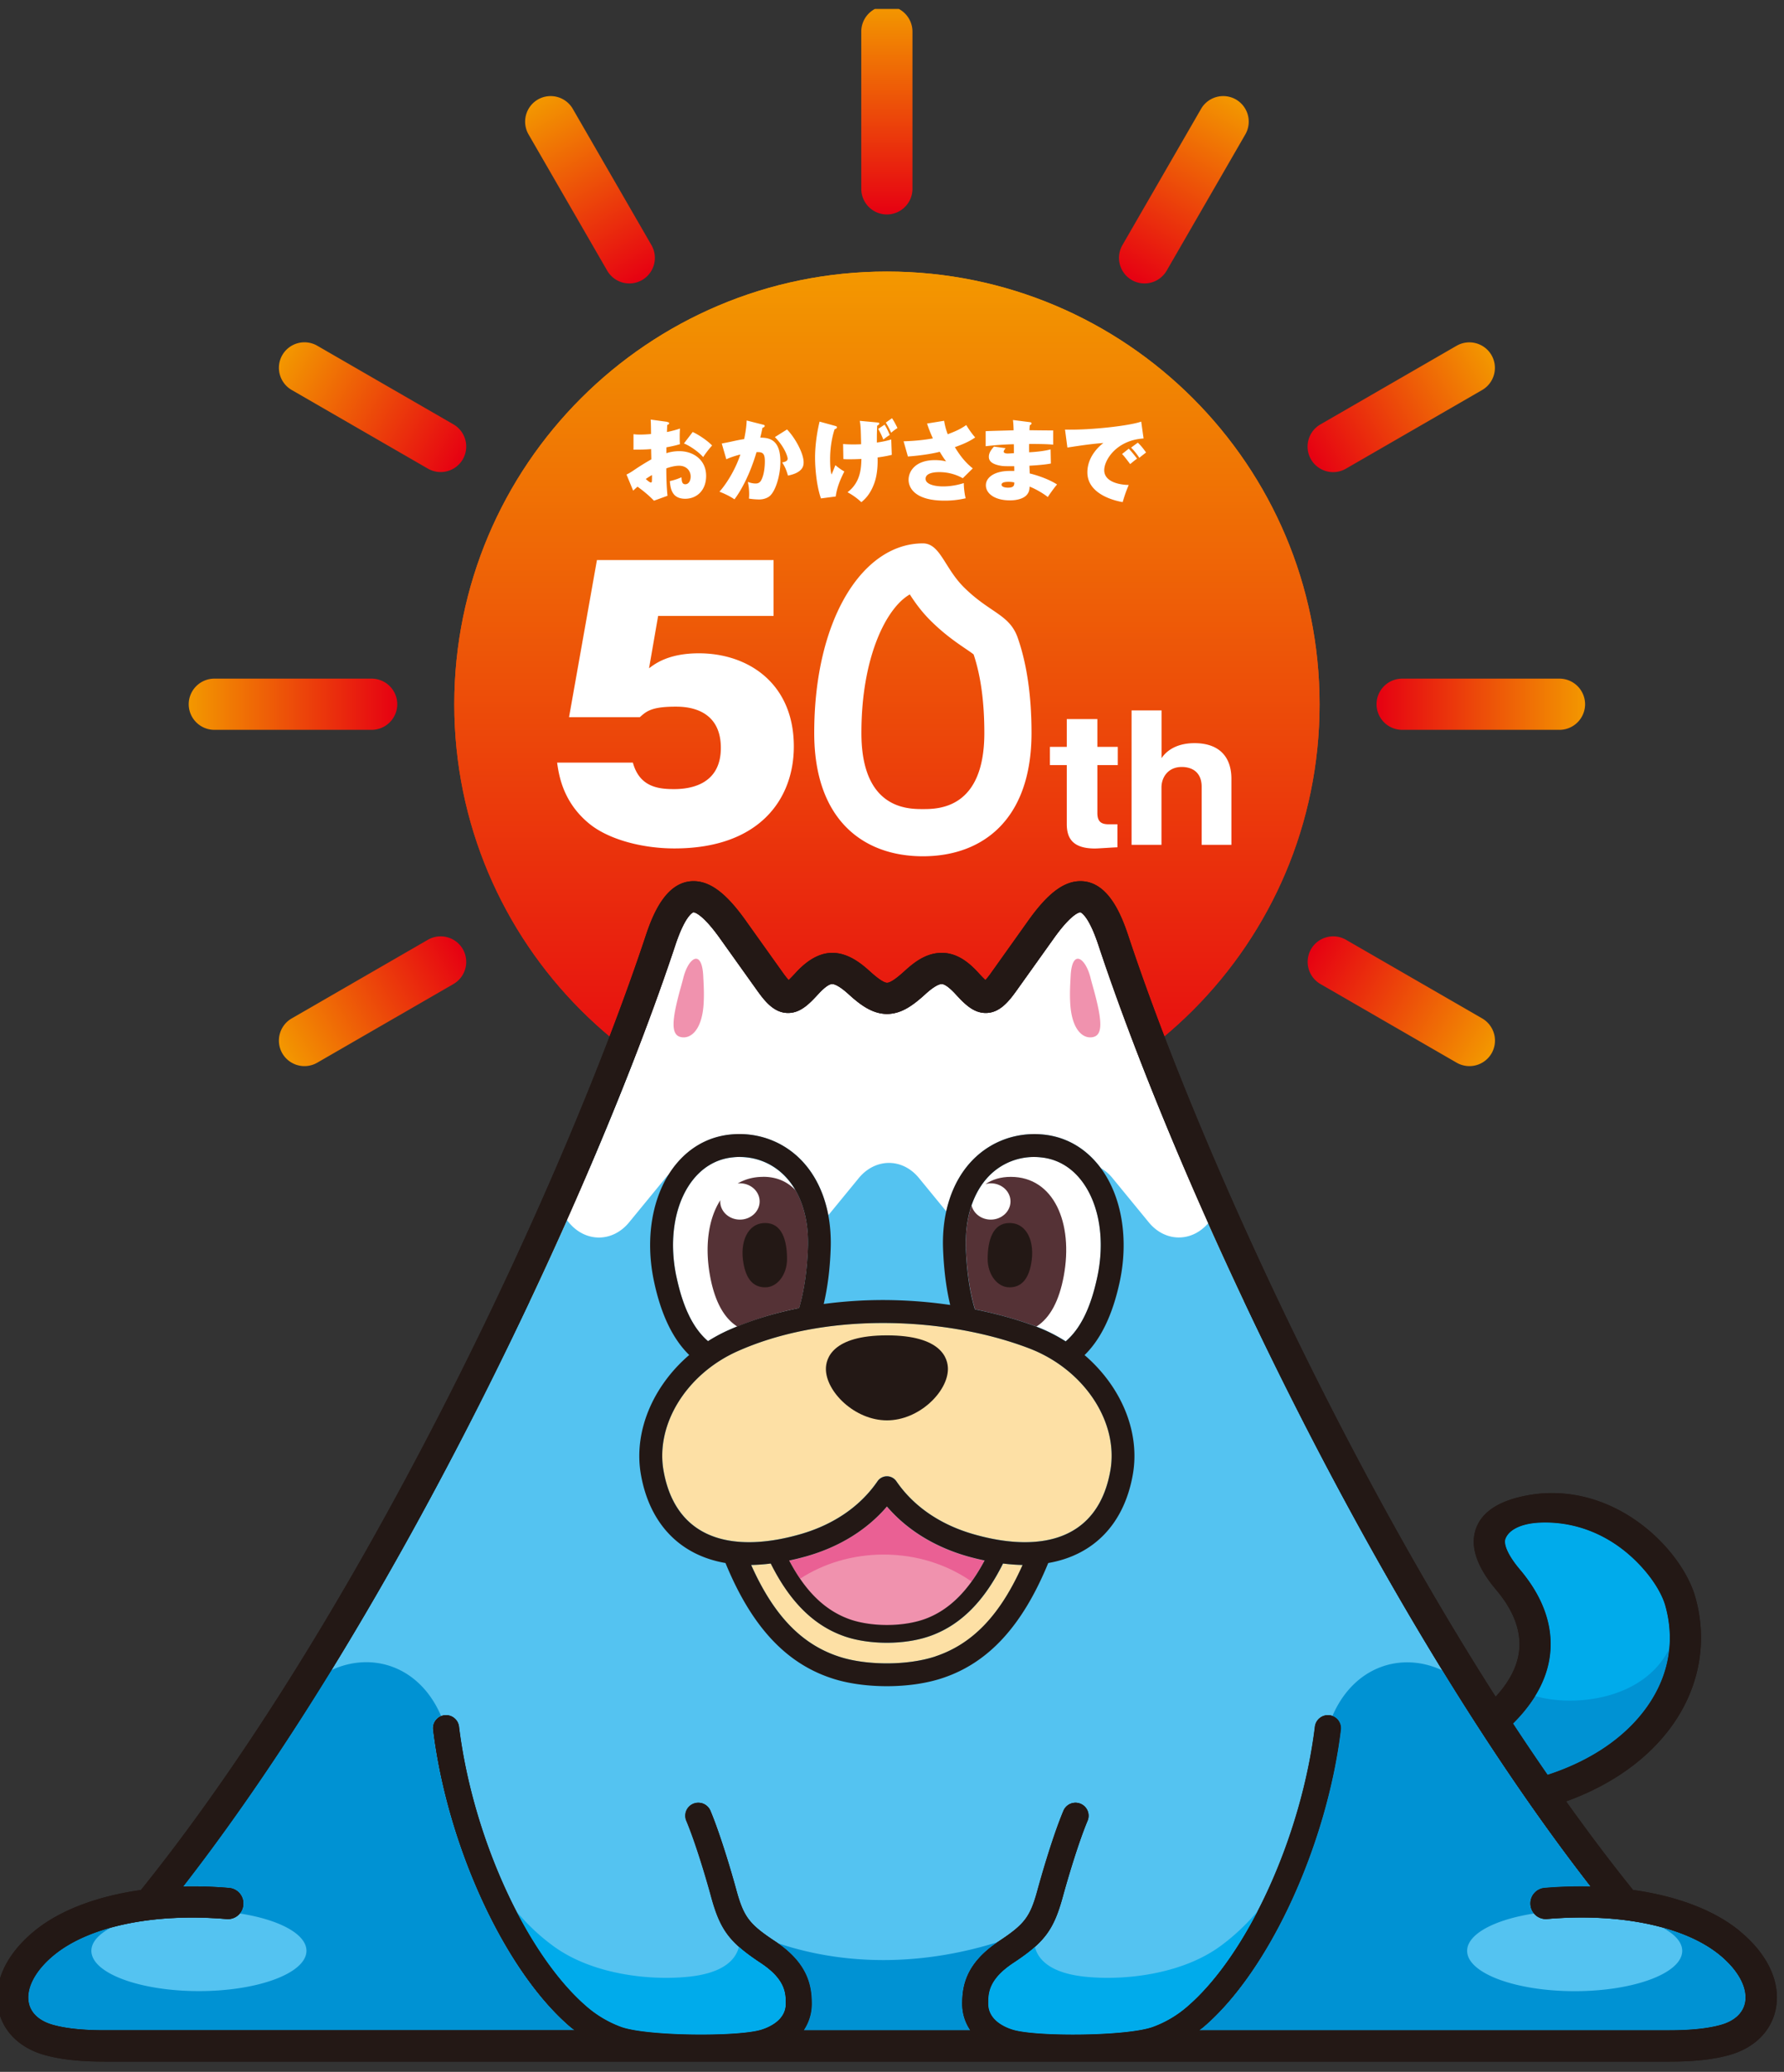 <svg width="180" height="209" fill="none" xmlns="http://www.w3.org/2000/svg"><rect width="100%" height="100%" fill="#333333" stroke="none"/><g clip-path="url(#a)"><path d="M89.489 114.7c24.108 0 43.652-19.544 43.652-43.652s-19.544-43.652-43.652-43.652S45.837 46.94 45.837 71.048 65.38 114.7 89.489 114.7Z" fill="url(#b)"/><path d="M89.489 114.693c24.108 0 43.652-19.544 43.652-43.652S113.597 27.39 89.489 27.39 45.837 46.933 45.837 71.041s19.544 43.652 43.652 43.652Z" fill="url(#c)"/><path d="M92.065 138.899a2.59 2.59 0 0 1-2.583 2.583 2.59 2.59 0 0 1-2.583-2.583v-15.876a2.59 2.59 0 0 1 2.583-2.583 2.59 2.59 0 0 1 2.583 2.583v15.876Z" fill="url(#d)"/><path d="M92.065 19.052a2.59 2.59 0 0 1-2.583 2.583 2.59 2.59 0 0 1-2.583-2.583V3.183A2.59 2.59 0 0 1 89.482.6a2.59 2.59 0 0 1 2.583 2.583V19.06v-.007Z" fill="url(#e)"/><path d="M125.65 128.518a2.582 2.582 0 0 1-.945 3.521 2.582 2.582 0 0 1-3.521-.945l-7.938-13.748a2.582 2.582 0 0 1 .945-3.521 2.582 2.582 0 0 1 3.521.945l7.938 13.748Z" fill="url(#f)"/><path d="M65.731 24.73a2.582 2.582 0 0 1-.945 3.52 2.582 2.582 0 0 1-3.52-.945l-7.939-13.748a2.582 2.582 0 0 1 .945-3.52 2.582 2.582 0 0 1 3.521.944l7.938 13.748Z" fill="url(#g)"/><path d="M149.55 102.737a2.584 2.584 0 0 1 .945 3.521 2.584 2.584 0 0 1-3.521.945l-13.748-7.938a2.584 2.584 0 0 1-.945-3.52 2.584 2.584 0 0 1 3.521-.946l13.748 7.938Z" fill="url(#h)"/><path d="M45.753 42.81a2.584 2.584 0 0 1 .945 3.521 2.584 2.584 0 0 1-3.521.945l-13.748-7.938a2.584 2.584 0 0 1-.945-3.52 2.584 2.584 0 0 1 3.52-.946l13.749 7.938Z" fill="url(#i)"/><path d="M157.347 68.458a2.59 2.59 0 0 1 2.583 2.583 2.59 2.59 0 0 1-2.583 2.583h-15.876a2.59 2.59 0 0 1-2.583-2.583 2.59 2.59 0 0 1 2.583-2.583h15.876Z" fill="url(#j)"/><path d="M37.5 68.458a2.59 2.59 0 0 1 2.583 2.583 2.59 2.59 0 0 1-2.583 2.583H21.624a2.59 2.59 0 0 1-2.583-2.583 2.59 2.59 0 0 1 2.583-2.583H37.5Z" fill="url(#k)"/><path d="M146.966 34.88a2.582 2.582 0 0 1 3.521.944 2.582 2.582 0 0 1-.945 3.521l-13.748 7.938a2.582 2.582 0 0 1-3.521-.945 2.582 2.582 0 0 1 .945-3.52l13.748-7.939Z" fill="url(#l)"/><path d="M43.177 94.8a2.582 2.582 0 0 1 3.52.944 2.582 2.582 0 0 1-.944 3.521l-13.748 7.938a2.582 2.582 0 0 1-3.521-.945 2.582 2.582 0 0 1 .945-3.521l13.748-7.938Z" fill="url(#m)"/><path d="M121.184 10.981a2.584 2.584 0 0 1 3.521-.945 2.584 2.584 0 0 1 .945 3.521l-7.938 13.748a2.584 2.584 0 0 1-3.521.945 2.584 2.584 0 0 1-.945-3.52l7.938-13.749Z" fill="url(#n)"/><path d="M61.259 114.77a2.584 2.584 0 0 1 3.52-.945 2.584 2.584 0 0 1 .946 3.521l-7.938 13.748a2.584 2.584 0 0 1-3.521.945 2.584 2.584 0 0 1-.945-3.521l7.938-13.748Z" fill="url(#o)"/><path d="M67.34 42.58c.106.02.169.02.169.125 0 .098-.105.133-.19.161-.006.175-.006.231-.027.714a9.938 9.938 0 0 0 1.316-.35c-.007.161-.028.357-.028.82 0 .433.007.587.028.755-.238.07-.518.161-1.372.322v.588a4.202 4.202 0 0 1 1.302-.203c1.47 0 2.709.917 2.709 2.492 0 1.463-.945 2.31-2.114 2.31-1.295 0-1.491-.959-1.547-1.785.385-.077.84-.23 1.176-.385.02.364.035.707.385.707.322 0 .539-.336.539-.777 0-.58-.42-1.092-1.17-1.092-.412 0-.902.126-1.287.266 0 .917.028 1.848.119 2.765l-1.365.497c-.217-.224-.721-.742-1.66-1.414-.153.133-.363.33-.44.4l-.672-1.625c.266-.119.525-.294.637-.364a24.542 24.542 0 0 1 1.869-1.169c0-.238-.007-.315-.021-1.036-.644.056-1.225.056-1.778.056v-1.56c.203.027.336.041.679.041.196 0 .56-.007 1.092-.056-.007-.574-.007-.966-.035-1.456l1.694.231-.007.021Zm-2.183 5.74c.105.097.385.35.51.35.099 0 .106-.078.106-.127 0-.035.02-.3.007-.623-.224.133-.455.28-.623.4Zm4.739-4.74c.609.28 1.463.854 1.953 1.358-.462.518-.777.98-.903 1.17-.553-.624-1.47-1.198-1.94-1.373l.883-1.155h.007Zm7.064-.749c.154.035.196.063.196.133 0 .12-.154.168-.224.19-.07.328-.126.608-.224.993.966 0 2.03.238 2.03 2.422 0 1.4-.476 2.905-1.03 3.43-.167.161-.552.385-1.112.385-.287 0-.75-.035-1.03-.09.008-.12.022-.239.022-.428 0-.588-.077-1-.133-1.253.413.161.72.161.784.161.098 0 .364 0 .539-.287.399-.672.392-1.855.392-1.939 0-.805-.196-.966-.84-.938-.651 2.212-1.533 3.85-2.226 4.76-.553-.385-1.225-.658-1.512-.77.896-1.015 1.715-2.527 2.107-3.752-.26.063-.966.26-1.414.483l-.462-1.589c.266-.056.539-.105.798-.16.49-.106.973-.218 1.463-.288.217-1.036.238-1.575.252-1.876l1.624.413Zm2.45.49c.868.903 1.673 2.45 1.673 3.304 0 .294 0 1.036-1.582 1.351-.175-.637-.35-.966-.581-1.33.189-.035.553-.098.553-.378 0-.189-.294-1.169-1.288-2.177l1.225-.77Zm4.857-.357c.12.035.175.056.175.14 0 .105-.098.154-.23.196-.162.455-.456 1.59-.456 3.017 0 .238 0 1.071.14 1.547.091-.189.12-.259.392-.938.12.098.497.413.903.637-.385.75-.756 1.624-.868 2.52l-1.49.196c-.428-1.197-.596-2.975-.596-4.109 0-1.757.378-3.31.455-3.64l1.575.434Zm5.712 2.92c-.259.062-.553.14-1.435.265.021.497.021 1.68-.35 2.653-.294.777-.679 1.372-1.288 1.855a6.513 6.513 0 0 0-1.393-1c1.323-1.009 1.372-2.423 1.4-3.36a25.92 25.92 0 0 1-1.267.034c-.23 0-.413-.007-.553-.02l-.028-1.52c.266.021.518.042 1.064.042.252 0 .49-.007.756-.02-.035-1.499-.042-1.89-.14-2.36l1.743.161c.168.021.231.021.231.126 0 .07-.09.133-.217.203-.007.26-.028.721-.028 1.211v.49c.175-.028.882-.126 1.45-.315l.055 1.526v.028Zm-.728-3.046c.19.294.392.707.518 1.043a5.246 5.246 0 0 0-.644.462 7.221 7.221 0 0 0-.518-1.078l.644-.427Zm.75-.65c.153.23.328.517.552.993a4.392 4.392 0 0 0-.637.476 8.916 8.916 0 0 0-.539-1.029l.616-.434.007-.007Zm5.257.252c.07.42.154.804.364 1.364.518-.196 1.232-.462 1.869-.93.175.3.56.874.903 1.252-.357.252-.896.574-2.051.98.525.868 1.064 1.554 1.806 2.142l-1.008.994a4.804 4.804 0 0 0-2.36-.616c-.237 0-1.392 0-1.392.672 0 .574.952.77 1.778.77 1.015 0 1.855-.266 2.079-.336-.007.413.077 1.155.189 1.533a9.22 9.22 0 0 1-2.142.238c-3.003 0-3.62-1.316-3.62-2.1 0-.896.722-1.988 2.66-1.988.589 0 .96.091 1.128.126-.133-.168-.301-.399-.644-.966-.266.07-1.351.336-3.213.476l-.434-1.533c.546-.02 1.694-.063 2.954-.294-.385-.854-.497-1.232-.588-1.498l1.729-.28-.007-.007Zm8.651.146c.056.007.168.021.168.126 0 .098-.098.14-.175.19a5.928 5.928 0 0 0-.035.496c.378.007 2.051.028 2.394.021v1.435c-.385-.035-.945-.07-2.422-.07-.007.315-.007.364 0 .84.42-.02 1.435-.09 2.163-.294l.028 1.428c-.644.133-1.715.196-2.163.224 0 .126.028.658.028.777 1.029.252 2.1.68 2.758 1.113-.364.42-.798 1.064-.938 1.267-.378-.315-1.211-.819-1.834-1.05-.007.217-.007.574-.35.903-.259.252-.798.483-1.631.483-1.561 0-2.429-.707-2.429-1.519 0-.812.896-1.449 2.394-1.449h.476c0-.056-.007-.392-.007-.476-1.001 0-1.113 0-1.484-.07-.819-.168-1.078-.49-1.078-.875s.196-.672.518-1.036l1.169.161c-.098.133-.189.252-.189.35 0 .182.336.19.42.19.021 0 .546-.029.609-.036 0-.595 0-.658-.007-.903a29.04 29.04 0 0 0-2.842.203v-1.519c.448-.028 2.422-.07 2.821-.09a13.051 13.051 0 0 0-.063-1.037l1.708.217h-.007Zm-2.149 6.02c-.154 0-.707 0-.707.287 0 .203.301.301.651.301.623 0 .637-.266.637-.525a2.476 2.476 0 0 0-.581-.063Zm13.629-4.375c-2.716.168-3.976 2.15-3.976 3.2 0 1.196 1.582 1.483 2.471 1.49a14.334 14.334 0 0 0-.609 1.73c-.42-.07-3.563-.638-3.563-3.004 0-1.757 1.47-2.856 1.624-2.96-1.225.097-2.1.223-3.64.461l-.238-1.813c2.625.07 6.587-.399 7.686-.805l.238 1.694.007.007Zm-1.505 1.03c.196.188.686.783.84 1.014-.126.07-.462.35-.693.54-.56-.736-.623-.813-.819-1.016l.679-.539h-.007Zm.91-.61c.364.315.756.875.84.994-.413.322-.476.364-.679.54-.14-.225-.525-.743-.833-1.03l.672-.497v-.007ZM78.058 62.13H66.403l-.917 5.285c.595-.455 1.974-1.512 5.033-1.512 4.928 0 9.576 2.996 9.576 9.401 0 5.285-3.451 10.283-12.047 10.283-3.206 0-6.622-.882-8.596-2.499-2.674-2.184-3.066-4.928-3.241-6.16h7.644c.672 2.464 2.569 2.674 4.158 2.674 1.589 0 4.718-.42 4.718-4.158 0-4.158-3.731-4.158-4.578-4.158-2.394 0-2.926.455-3.591 1.057h-7.147l2.814-15.848H78.05v5.635h.007Zm32.663 15.05v4.844c0 .945.49 1.127 1.148 1.127h.875v2.324c-.322 0-1.904.119-2.275.119-2.296 0-2.835-1.1-2.835-2.478V77.18h-1.701v-1.841h1.701v-2.8h3.087v2.8h2.058v1.84h-2.058Zm6.475-5.516v4.823c.336-.525 1.267-1.52 3.325-1.52 2.513 0 3.724 1.4 3.724 3.592v6.664h-3.003v-5.866c0-1.414-.91-1.988-2.009-1.988-1.365 0-2.044 1.029-2.044 2.072v5.782h-3.017v-13.56h3.024ZM91.8 59.967c.503.784 1.168 1.722 2.092 2.639 1.38 1.372 2.618 2.212 3.521 2.828.28.189.637.434.82.58.72 2.136 1.084 4.796 1.084 7.925 0 7.679-4.669 7.679-6.202 7.679-1.533 0-6.202 0-6.202-7.68 0-7.678 2.527-12.634 4.88-13.971m1.322-5.152c-6.055 0-10.962 7.623-10.962 19.124 0 8.715 4.907 12.439 10.962 12.439s10.962-3.724 10.962-12.44c0-3.57-.427-6.824-1.379-9.568-.833-2.415-2.814-2.513-5.453-5.138-1.96-1.953-2.38-4.417-4.13-4.417Z" fill="#fff"/><path d="M176.066 202.053c.308-1.47-.651-3.283-2.562-4.844-3.542-2.898-10.038-4.249-17.388-3.626a1.563 1.563 0 0 1-1.701-1.435 1.571 1.571 0 0 1 1.435-1.701 41.536 41.536 0 0 1 4.634-.14c-21.756-27.993-41.468-70.245-49.658-94.962-1.036-3.115-1.82-3.31-1.827-3.31-.035 0-.84.027-2.744 2.73l-3.661 5.13c-.826 1.162-1.75 2.296-3.136 2.296-1.288 0-2.191-.98-3.066-1.925-.763-.826-1.17-.994-1.38-.994-.195 0-.678.133-1.672 1.043-1.302 1.183-2.45 1.974-3.85 1.974-1.484 0-2.73-.945-3.85-1.974-.994-.91-1.477-1.043-1.68-1.043-.21 0-.616.175-1.38.994-.874.945-1.777 1.925-3.065 1.925-1.386 0-2.31-1.134-3.136-2.289-.581-.819-3.661-5.13-3.661-5.13-1.911-2.703-2.716-2.738-2.751-2.738-.007 0-.791.196-1.827 3.311-8.197 24.717-27.902 66.969-49.658 94.962a41.57 41.57 0 0 1 4.634.147c.868.07 1.512.833 1.435 1.701a1.563 1.563 0 0 1-1.701 1.435c-7.35-.623-13.846.735-17.388 3.626-1.911 1.561-2.863 3.374-2.555 4.844.217 1.043 1.085 1.827 2.436 2.205 1.288.364 3.03.546 5.187.546h47.432c-.147-.119-.301-.224-.448-.35-6.58-5.628-12.39-18.228-13.832-29.96a1.31 1.31 0 0 1 1.14-1.463 1.314 1.314 0 0 1 1.464 1.141c1.365 11.151 6.804 23.044 12.929 28.287a11.346 11.346 0 0 0 3.416 2.009c2.618.952 11.746 1.008 14.126.294.756-.224 2.506-.938 2.506-2.632 0-1.036 0-2.45-2.548-4.13-3.136-2.072-4.067-3.325-4.984-6.692-.483-1.785-1.554-5.397-2.492-7.63a1.31 1.31 0 1 1 2.415-1.015c.987 2.359 2.1 6.111 2.604 7.959.749 2.744 1.295 3.472 3.899 5.194 3.276 2.17 3.724 4.41 3.724 6.321 0 .973-.287 1.883-.812 2.667h16.807a4.76 4.76 0 0 1-.82-2.667c0-1.904.442-4.151 3.725-6.321 2.604-1.722 3.157-2.45 3.899-5.194.14-.511 1.393-5.068 2.604-7.959a1.31 1.31 0 0 1 1.715-.707c.665.28.98 1.05.707 1.715-.931 2.226-2.002 5.845-2.492 7.637-.917 3.367-1.848 4.62-4.984 6.692-2.548 1.687-2.548 3.101-2.548 4.13 0 1.694 1.757 2.401 2.506 2.632 2.38.714 11.508.651 14.126-.294a10.983 10.983 0 0 0 3.416-2.009c6.125-5.243 11.564-17.136 12.929-28.287a1.314 1.314 0 0 1 1.463-1.141 1.31 1.31 0 0 1 1.141 1.463c-1.435 11.739-7.252 24.339-13.832 29.96-.147.126-.301.231-.448.35h47.432c2.149 0 3.892-.182 5.187-.546 1.358-.378 2.219-1.162 2.436-2.205l.028-.007Z" fill="#54C3F1"/><path d="M23.116 190.44a1.567 1.567 0 0 1 1.064 2.583c3.955.609 6.74 2.065 6.74 3.766 0 2.247-4.857 4.067-10.85 4.067-5.991 0-10.85-1.82-10.85-4.067 0-.882.757-1.694 2.024-2.359-2.338.637-4.326 1.575-5.79 2.772-1.91 1.561-2.862 3.374-2.554 4.844.217 1.043 1.085 1.827 2.436 2.205 1.288.364 3.03.546 5.187.546h47.432c-.147-.119-.301-.224-.448-.35-6.58-5.628-12.39-18.228-13.832-29.96a1.308 1.308 0 0 1 .833-1.379c-2.191-5.11-7.05-6.524-11.095-4.62-4.781 7.784-9.807 15.19-14.945 21.805a41.57 41.57 0 0 1 4.634.147h.014Z" fill="#0092D3"/><path d="M75.79 157.869c2.331 5.229 5.236 8.162 9.163 9.338 1.26.378 2.87.588 4.529.588 1.806 0 3.549-.252 4.914-.707 3.745-1.246 6.531-4.144 8.792-9.219a17.737 17.737 0 0 1-1.974-.147c-1.883 3.766-4.207 6.111-7.119 7.224-1.316.504-2.905.77-4.606.77-1.526 0-3.031-.224-4.235-.637-3.08-1.057-5.523-3.444-7.476-7.357-.679.084-1.337.133-1.974.147h-.014Zm36.239-9.506c.875-4.935-2.66-10.248-8.218-12.362-4.312-1.638-9.534-2.548-14.707-2.548-5.467 0-10.556.994-14.735 2.87-5.124 2.31-8.246 7.378-7.42 12.033.84 4.718 3.822 7.21 8.624 7.21 1.561 0 3.29-.266 5.152-.798 3.367-.959 6.07-2.807 7.812-5.348a1.16 1.16 0 0 1 .952-.504c.378 0 .735.189.952.504 1.743 2.541 4.445 4.389 7.812 5.348 1.862.532 3.591.798 5.152.798 4.809 0 7.791-2.492 8.624-7.21v.007Z" fill="#FDE0A5"/><path d="M85.828 163.392c1.015.35 2.317.539 3.654.539 1.463 0 2.87-.231 3.962-.651 2.352-.903 4.284-2.814 5.894-5.859a27.94 27.94 0 0 1-1.722-.42c-3.332-.945-6.11-2.667-8.134-5.026-2.016 2.352-4.802 4.074-8.134 5.026-.588.168-1.169.308-1.736.427 1.673 3.178 3.682 5.096 6.21 5.964h.006Z" fill="#FDE0A5"/><path d="M110.832 95.338c-1.036-3.115-1.82-3.311-1.827-3.311-.035 0-.84.028-2.744 2.73l-3.661 5.131c-.826 1.162-1.75 2.296-3.136 2.296-1.288 0-2.19-.98-3.066-1.925-.763-.826-1.169-.994-1.379-.994-.196 0-.679.133-1.673 1.043-1.302 1.183-2.45 1.974-3.85 1.974-1.484 0-2.73-.945-3.85-1.974-.994-.91-1.477-1.043-1.68-1.043-.21 0-.616.175-1.379.994-.875.945-1.778 1.925-3.066 1.925-1.386 0-2.31-1.134-3.136-2.289-.58-.819-3.66-5.131-3.66-5.131-1.912-2.702-2.717-2.737-2.752-2.737-.007 0-.79.196-1.827 3.311-2.597 7.826-6.342 17.409-10.948 27.741l.19.231c1.672 2.037 4.41 2.037 6.082 0l3.682-4.487c.133-.161.266-.301.413-.434.105-.161.19-.329.301-.476 1.463-2.009 3.472-3.206 5.803-3.451 2.716-.287 5.341.658 7.21 2.604 1.365 1.421 2.275 3.325 2.695 5.523l3.087-3.766c1.68-2.016 4.39-2.016 6.048 0l2.772 3.381c.448-2.037 1.337-3.801 2.625-5.145 1.87-1.946 4.494-2.891 7.217-2.604 2.296.245 4.277 1.407 5.733 3.367a4.25 4.25 0 0 1 1.176 1.001l3.675 4.48c1.652 2.016 4.34 2.037 6.013.07-4.662-10.444-8.463-20.139-11.081-28.035h-.007Z" fill="#fff"/><path d="M175.505 194.773c-2.555-2.093-6.321-3.507-10.738-4.123-2.275-2.821-4.522-5.817-6.748-8.932 4.606-1.666 8.365-4.326 10.787-7.784 2.695-3.85 3.493-8.407 2.247-12.824-1.246-4.396-6.958-10.493-14.455-10.493a13.5 13.5 0 0 0-2.534.238c-2.807.525-4.543 1.652-5.145 3.353-.623 1.757.063 3.829 2.044 6.174 2.03 2.408 2.751 4.788 2.135 7.07-.343 1.267-1.099 2.52-2.191 3.71-16.492-25.823-30.513-56.994-37.079-76.804-.777-2.345-2.128-5.467-4.816-5.467-1.694 0-3.332 1.253-5.313 4.053l-3.654 5.131a8.98 8.98 0 0 1-.616.791 12.82 12.82 0 0 1-.714-.735c-.861-.938-2.065-2.009-3.69-2.009-1.623 0-2.841 1.001-3.793 1.869-.84.763-1.421 1.148-1.73 1.148-.216 0-.685-.203-1.728-1.148-.952-.868-2.247-1.869-3.801-1.869-1.554 0-2.828 1.071-3.69 2.009-.132.147-.454.49-.713.735a8.98 8.98 0 0 1-.616-.791c-.581-.812-3.654-5.124-3.654-5.124-1.981-2.807-3.62-4.06-5.32-4.06-2.688 0-4.04 3.122-4.816 5.467-8.351 25.186-28.735 68.726-50.946 96.299-4.417.623-8.183 2.037-10.738 4.13-2.877 2.352-4.207 5.243-3.647 7.924.462 2.219 2.163 3.892 4.669 4.592 1.589.448 3.563.665 6.04.665h157.914c2.478 0 4.452-.217 6.034-.665 2.506-.7 4.207-2.38 4.669-4.592.56-2.681-.77-5.572-3.647-7.924l-.007-.014Zm-19.369-26.509c.623-2.296.644-5.88-2.765-9.919-1.337-1.582-1.645-2.632-1.484-3.087.336-.945 1.617-1.575 3.465-1.659 3.507-.161 7.343 1.162 10.423 4.627 1.162 1.309 1.946 2.674 2.247 3.738 1.001 3.542.378 7.056-1.792 10.157-2.191 3.122-5.712 5.502-10.08 6.923a247.205 247.205 0 0 1-3.493-5.18c1.743-1.729 2.947-3.619 3.479-5.6Zm19.929 33.789c-.217 1.043-1.085 1.827-2.436 2.205-1.288.364-3.031.546-5.187.546H121.01c.147-.119.301-.224.448-.35 6.573-5.628 12.39-18.228 13.832-29.96a1.31 1.31 0 0 0-1.141-1.463 1.314 1.314 0 0 0-1.463 1.141c-1.365 11.151-6.804 23.044-12.929 28.287a11.145 11.145 0 0 1-3.416 2.009c-2.618.952-11.746 1.008-14.126.294-.756-.224-2.506-.938-2.506-2.632 0-1.029 0-2.443 2.548-4.13 3.136-2.072 4.067-3.325 4.984-6.692.49-1.792 1.561-5.411 2.492-7.637a1.307 1.307 0 0 0-.707-1.715 1.307 1.307 0 0 0-1.715.707c-1.211 2.891-2.464 7.448-2.604 7.959-.749 2.744-1.295 3.472-3.899 5.194-3.283 2.17-3.724 4.41-3.724 6.321 0 .973.287 1.883.819 2.667H81.096a4.753 4.753 0 0 0 .812-2.667c0-1.904-.441-4.151-3.724-6.321-2.604-1.722-3.15-2.45-3.9-5.194-.503-1.848-1.616-5.6-2.603-7.959a1.312 1.312 0 0 0-1.715-.7c-.672.28-.98 1.05-.7 1.715.938 2.233 2.009 5.845 2.492 7.63.917 3.367 1.855 4.62 4.984 6.692 2.548 1.68 2.548 3.094 2.548 4.13 0 1.694-1.75 2.401-2.506 2.632-2.38.714-11.515.651-14.126-.294a11.203 11.203 0 0 1-3.416-2.009c-6.125-5.243-11.564-17.136-12.93-28.287a1.31 1.31 0 0 0-1.462-1.141 1.31 1.31 0 0 0-1.141 1.463c1.435 11.739 7.252 24.339 13.832 29.96.147.126.294.231.448.35h-47.46c-2.15 0-3.9-.182-5.187-.546-1.351-.378-2.22-1.162-2.436-2.205-.308-1.47.65-3.283 2.555-4.844 3.542-2.898 10.038-4.249 17.388-3.626a1.563 1.563 0 0 0 1.7-1.435 1.567 1.567 0 0 0-1.434-1.701 43.324 43.324 0 0 0-4.634-.147c21.756-27.993 41.46-70.245 49.658-94.962 1.036-3.115 1.82-3.311 1.827-3.311.035 0 .84.028 2.75 2.737 0 0 3.074 4.312 3.662 5.131.826 1.162 1.75 2.289 3.136 2.289 1.288 0 2.19-.98 3.066-1.925.763-.826 1.169-.994 1.379-.994.196 0 .679.133 1.68 1.043 1.127 1.022 2.366 1.974 3.85 1.974 1.4 0 2.548-.791 3.85-1.974.994-.91 1.477-1.043 1.673-1.043.21 0 .616.175 1.379.994.875.945 1.778 1.925 3.066 1.925 1.386 0 2.31-1.134 3.136-2.296l3.661-5.131c1.904-2.695 2.709-2.73 2.744-2.73.007 0 .798.196 1.827 3.311 8.197 24.717 27.902 66.969 49.658 94.962a43.288 43.288 0 0 0-4.634.14 1.567 1.567 0 0 0-1.435 1.701c.07.868.826 1.512 1.701 1.435 7.343-.623 13.846.735 17.388 3.626 1.911 1.561 2.863 3.374 2.562 4.844v.007Z" fill="#231815"/><path d="M110.349 104.599c-.973.273-2.156-.581-2.352-3.192-.091-1.197 0-2.303.028-2.947.133-2.765 1.484-1.883 2.002.161.112.455.357 1.316.357 1.316.812 2.996.889 4.403-.035 4.662Zm-41.719 0c.973.273 2.156-.581 2.352-3.192.09-1.197 0-2.303-.028-2.947-.133-2.765-1.484-1.883-2.002.161a50.942 50.942 0 0 1-.358 1.316c-.811 2.996-.888 4.403.035 4.662Z" fill="#F092AE"/><path d="M81.894 202.137c0 .973-.287 1.883-.812 2.667h16.807a4.76 4.76 0 0 1-.82-2.667c0-1.876.435-4.074 3.578-6.216-7.028 2.198-14.798 2.569-22.183.098 3.01 2.107 3.43 4.27 3.43 6.111v.007Zm84.329-30.016c2.177-3.108 2.793-6.622 1.792-10.157-.301-1.064-1.085-2.429-2.247-3.738-3.08-3.465-6.916-4.788-10.423-4.627-1.848.084-3.129.714-3.465 1.659-.161.455.14 1.505 1.484 3.087 3.416 4.039 3.388 7.623 2.765 9.919-.539 1.981-1.736 3.871-3.479 5.6a247.205 247.205 0 0 0 3.493 5.18c4.375-1.421 7.896-3.801 10.08-6.923Zm-31.773.994c.553.21.91.77.833 1.379-1.435 11.739-7.252 24.339-13.832 29.96-.147.126-.301.231-.448.35h47.432c2.149 0 3.892-.182 5.187-.546 1.358-.378 2.219-1.162 2.436-2.205.308-1.47-.651-3.283-2.562-4.844-1.47-1.204-3.451-2.135-5.789-2.772 1.267.665 2.023 1.477 2.023 2.359 0 2.247-4.858 4.067-10.85 4.067s-10.85-1.82-10.85-4.067c0-1.701 2.786-3.157 6.741-3.766a1.568 1.568 0 0 1 1.064-2.583 41.536 41.536 0 0 1 4.634-.14c-5.138-6.608-10.157-14.021-14.945-21.805-4.046-1.904-8.897-.49-11.095 4.62l.021-.007Z" fill="#0092D3"/><path d="M55.89 196.355c-1.4-1.008-2.689-2.233-3.816-3.57 2.093 4.046 4.557 7.462 7.154 9.681a11.346 11.346 0 0 0 3.416 2.009c2.618.952 11.746 1.008 14.126.294.756-.224 2.506-.938 2.506-2.632 0-1.036 0-2.45-2.548-4.13-.882-.588-1.589-1.106-2.17-1.624-.37 1.498-1.862 2.695-5.096 3.024-3.962.406-9.688-.238-13.573-3.052Zm95.99-41.104c-.161.455.14 1.505 1.484 3.087 3.416 4.039 3.388 7.623 2.765 9.919-.259.966-.686 1.911-1.246 2.828 3.843 1.134 10.927.441 13.524-4.739.14-1.442.021-2.912-.392-4.389-.301-1.064-1.085-2.429-2.247-3.738-3.08-3.465-6.916-4.788-10.423-4.627-1.848.084-3.129.714-3.465 1.659Zm-49.672 49.518c2.38.714 11.508.651 14.126-.294a10.983 10.983 0 0 0 3.416-2.009c2.597-2.219 5.061-5.635 7.154-9.681-1.134 1.33-2.422 2.555-3.822 3.57-3.892 2.814-9.611 3.458-13.573 3.052-3.227-.329-4.725-1.526-5.096-3.024-.581.518-1.288 1.043-2.17 1.624-2.548 1.687-2.548 3.101-2.548 4.13 0 1.694 1.757 2.401 2.506 2.632h.007Z" fill="#00ABEB"/><path d="M175.505 194.773c-2.555-2.093-6.321-3.507-10.738-4.123-2.275-2.821-4.522-5.817-6.748-8.932 4.606-1.666 8.365-4.326 10.787-7.784 2.695-3.85 3.493-8.407 2.247-12.824-1.246-4.396-6.958-10.493-14.455-10.493a13.5 13.5 0 0 0-2.534.238c-2.807.525-4.543 1.652-5.145 3.353-.623 1.757.063 3.829 2.044 6.174 2.03 2.408 2.751 4.788 2.135 7.07-.343 1.267-1.099 2.52-2.191 3.71-16.492-25.823-30.513-56.994-37.079-76.804-.777-2.345-2.128-5.467-4.816-5.467-1.694 0-3.332 1.253-5.313 4.053l-3.654 5.131a8.98 8.98 0 0 1-.616.791 12.82 12.82 0 0 1-.714-.735c-.861-.938-2.065-2.009-3.69-2.009-1.623 0-2.841 1.001-3.793 1.869-.84.763-1.421 1.148-1.73 1.148-.216 0-.685-.203-1.728-1.148-.952-.868-2.247-1.869-3.801-1.869-1.554 0-2.828 1.071-3.69 2.009-.132.147-.454.49-.713.735a8.98 8.98 0 0 1-.616-.791c-.581-.812-3.654-5.124-3.654-5.124-1.981-2.807-3.62-4.06-5.32-4.06-2.688 0-4.04 3.122-4.816 5.467-8.351 25.186-28.735 68.726-50.946 96.299-4.417.623-8.183 2.037-10.738 4.13-2.877 2.352-4.207 5.243-3.647 7.924.462 2.219 2.163 3.892 4.669 4.592 1.589.448 3.563.665 6.04.665h157.914c2.478 0 4.452-.217 6.034-.665 2.506-.7 4.207-2.38 4.669-4.592.56-2.681-.77-5.572-3.647-7.924l-.007-.014Zm-19.369-26.509c.623-2.296.644-5.88-2.765-9.919-1.337-1.582-1.645-2.632-1.484-3.087.336-.945 1.617-1.575 3.465-1.659 3.507-.161 7.343 1.162 10.423 4.627 1.162 1.309 1.946 2.674 2.247 3.738 1.001 3.542.378 7.056-1.792 10.157-2.191 3.122-5.712 5.502-10.08 6.923a247.205 247.205 0 0 1-3.493-5.18c1.743-1.729 2.947-3.619 3.479-5.6Zm19.929 33.789c-.217 1.043-1.085 1.827-2.436 2.205-1.288.364-3.031.546-5.187.546H121.01c.147-.119.301-.224.448-.35 6.573-5.628 12.39-18.228 13.832-29.96a1.31 1.31 0 0 0-1.141-1.463 1.314 1.314 0 0 0-1.463 1.141c-1.365 11.151-6.804 23.044-12.929 28.287a11.145 11.145 0 0 1-3.416 2.009c-2.618.952-11.746 1.008-14.126.294-.756-.224-2.506-.938-2.506-2.632 0-1.029 0-2.443 2.548-4.13 3.136-2.072 4.067-3.325 4.984-6.692.49-1.792 1.561-5.411 2.492-7.637a1.307 1.307 0 0 0-.707-1.715 1.307 1.307 0 0 0-1.715.707c-1.211 2.891-2.464 7.448-2.604 7.959-.749 2.744-1.295 3.472-3.899 5.194-3.283 2.17-3.724 4.41-3.724 6.321 0 .973.287 1.883.819 2.667H81.096a4.753 4.753 0 0 0 .812-2.667c0-1.904-.441-4.151-3.724-6.321-2.604-1.722-3.15-2.45-3.9-5.194-.503-1.848-1.616-5.6-2.603-7.959a1.312 1.312 0 0 0-1.715-.7c-.672.28-.98 1.05-.7 1.715.938 2.233 2.009 5.845 2.492 7.63.917 3.367 1.855 4.62 4.984 6.692 2.548 1.68 2.548 3.094 2.548 4.13 0 1.694-1.75 2.401-2.506 2.632-2.38.714-11.515.651-14.126-.294a11.203 11.203 0 0 1-3.416-2.009c-6.125-5.243-11.564-17.136-12.93-28.287a1.31 1.31 0 0 0-1.462-1.141 1.31 1.31 0 0 0-1.141 1.463c1.435 11.739 7.252 24.339 13.832 29.96.147.126.294.231.448.35h-47.46c-2.15 0-3.9-.182-5.187-.546-1.351-.378-2.22-1.162-2.436-2.205-.308-1.47.65-3.283 2.555-4.844 3.542-2.898 10.038-4.249 17.388-3.626a1.563 1.563 0 0 0 1.7-1.435 1.567 1.567 0 0 0-1.434-1.701 43.324 43.324 0 0 0-4.634-.147c21.756-27.993 41.46-70.245 49.658-94.962 1.036-3.115 1.82-3.311 1.827-3.311.035 0 .84.028 2.75 2.737 0 0 3.074 4.312 3.662 5.131.826 1.162 1.75 2.289 3.136 2.289 1.288 0 2.19-.98 3.066-1.925.763-.826 1.169-.994 1.379-.994.196 0 .679.133 1.68 1.043 1.127 1.022 2.366 1.974 3.85 1.974 1.4 0 2.548-.791 3.85-1.974.994-.91 1.477-1.043 1.673-1.043.21 0 .616.175 1.379.994.875.945 1.778 1.925 3.066 1.925 1.386 0 2.31-1.134 3.136-2.296l3.661-5.131c1.904-2.695 2.709-2.73 2.744-2.73.007 0 .798.196 1.827 3.311 8.197 24.717 27.902 66.969 49.658 94.962a43.288 43.288 0 0 0-4.634.14 1.567 1.567 0 0 0-1.435 1.701c.07.868.826 1.512 1.701 1.435 7.343-.623 13.846.735 17.388 3.626 1.911 1.561 2.863 3.374 2.562 4.844v.007Z" fill="#231815"/><path d="M74.634 116.709c-.238 0-.483.014-.728.042-1.666.175-3.108 1.043-4.179 2.513-1.694 2.331-2.247 5.88-1.484 9.506.658 3.115 1.694 5.25 3.192 6.531.63-.399 1.288-.756 1.981-1.071 2.198-.987 4.627-1.743 7.21-2.261.595-2.009.82-4.277.89-6.027.118-3.024-.7-5.607-2.304-7.273a6.315 6.315 0 0 0-4.578-1.946v-.014Z" fill="#fff"/><path d="M76.987 118.718c-.98 0-1.834.245-2.562.672.077-.007.154-.021.23-.021 1.1 0 1.989.819 1.989 1.827s-.89 1.834-1.988 1.834c-1.1 0-1.988-.819-1.988-1.834 0-.042.014-.084.014-.126-1.211 1.869-1.59 4.655-1.043 7.63.455 2.492 1.35 4.221 2.75 5.117a34.13 34.13 0 0 1 6.245-1.862c.595-2.009.819-4.277.889-6.027.084-2.268-.35-4.284-1.246-5.852-.798-.847-1.87-1.365-3.283-1.365l-.007.007Z" fill="#553236"/><path d="M105.071 116.751a6.438 6.438 0 0 0-.728-.042 6.304 6.304 0 0 0-4.578 1.946c-1.603 1.666-2.422 4.249-2.303 7.273.07 1.785.3 4.109.917 6.146 2.198.441 4.319 1.029 6.258 1.764 1.029.392 1.995.889 2.898 1.463 1.498-1.281 2.541-3.416 3.199-6.538.763-3.619.21-7.175-1.477-9.506-1.071-1.47-2.513-2.338-4.179-2.513l-.007.007Z" fill="#fff"/><path d="M97.455 125.935c.07 1.785.3 4.109.917 6.146 2.177.441 4.27 1.022 6.195 1.743 1.407-.896 2.303-2.625 2.765-5.117.98-5.306-.987-9.989-5.348-9.989-1.022 0-1.862.266-2.548.728.168-.042.35-.077.532-.077 1.099 0 1.988.819 1.988 1.827s-.889 1.834-1.988 1.834c-.952 0-1.736-.609-1.94-1.428-.433 1.281-.636 2.744-.573 4.333Z" fill="#553236"/><path d="M89.49 151.975c-2.017 2.352-4.803 4.074-8.135 5.026-.588.168-1.169.308-1.736.427 1.673 3.178 3.682 5.096 6.21 5.964 1.014.35 2.316.539 3.653.539 1.463 0 2.87-.231 3.962-.651 2.352-.903 4.284-2.814 5.894-5.859a27.94 27.94 0 0 1-1.722-.42c-3.332-.945-6.11-2.667-8.134-5.026h.007Z" fill="#EA6094"/><path d="M80.725 159.255c1.435 2.093 3.108 3.444 5.103 4.13 1.015.35 2.317.539 3.654.539 1.463 0 2.87-.231 3.962-.651 1.75-.672 3.262-1.897 4.585-3.731-2.415-1.694-5.495-2.723-8.862-2.723-3.178 0-6.09.91-8.442 2.436Z" fill="#F092AE"/><path d="M109.425 136.701c1.666-1.631 2.849-4.102 3.563-7.455.896-4.249.203-8.491-1.869-11.34-1.463-2.009-3.472-3.206-5.803-3.451-2.716-.287-5.341.658-7.217 2.604-2.044 2.121-3.087 5.306-2.947 8.96.084 2.121.329 3.997.72 5.621a47.446 47.446 0 0 0-6.775-.497c-2.051 0-4.053.14-5.985.399.378-1.61.623-3.444.7-5.53.14-3.661-.903-6.839-2.947-8.96-1.87-1.946-4.501-2.891-7.21-2.604-2.331.245-4.34 1.442-5.803 3.451-2.072 2.849-2.772 7.084-1.87 11.34.708 3.353 1.89 5.817 3.557 7.448-3.668 3.15-5.635 7.735-4.872 12.068.882 4.977 3.948 8.127 8.533 8.918 2.68 6.531 6.244 10.29 11.088 11.739 1.47.441 3.31.686 5.187.686 2.079 0 4.032-.287 5.642-.826 4.62-1.54 8.043-5.257 10.647-11.599 4.585-.791 7.651-3.934 8.533-8.918.77-4.361-1.218-8.925-4.872-12.061v.007Zm-11.97-10.766c-.12-3.024.7-5.607 2.303-7.273a6.315 6.315 0 0 1 5.306-1.904c1.666.175 3.115 1.043 4.179 2.513 1.694 2.331 2.247 5.88 1.477 9.506-.658 3.122-1.701 5.257-3.199 6.538a16.531 16.531 0 0 0-2.898-1.463c-1.939-.735-4.053-1.323-6.258-1.764-.623-2.037-.847-4.354-.917-6.146l.007-.007Zm-29.211 2.835c-.763-3.619-.21-7.175 1.484-9.506 1.07-1.47 2.513-2.338 4.179-2.513.245-.028.49-.042.728-.042 1.743 0 3.374.693 4.578 1.946 1.603 1.666 2.422 4.249 2.303 7.273-.07 1.757-.294 4.018-.89 6.027-2.582.518-5.011 1.274-7.21 2.261a16.75 16.75 0 0 0-1.98 1.071c-1.498-1.281-2.534-3.409-3.192-6.531v.014Zm26.152 38.318c-1.358.455-3.101.707-4.914.707-1.66 0-3.262-.21-4.53-.588-3.926-1.176-6.831-4.109-9.162-9.338a17.615 17.615 0 0 0 1.974-.147c1.953 3.913 4.396 6.3 7.476 7.357 1.197.413 2.702.637 4.235.637 1.7 0 3.29-.266 4.606-.77 2.912-1.113 5.243-3.458 7.119-7.224.679.084 1.337.133 1.974.147-2.261 5.068-5.047 7.966-8.792 9.219h.014Zm-14.777-9.667a25.031 25.031 0 0 0 1.736-.427c3.332-.945 6.118-2.667 8.134-5.026 2.016 2.352 4.802 4.074 8.134 5.026a24.57 24.57 0 0 0 1.722.42c-1.617 3.045-3.542 4.956-5.894 5.859-1.1.42-2.506.651-3.962.651-1.337 0-2.632-.196-3.654-.539-2.527-.868-4.536-2.786-6.21-5.964h-.006Zm32.41-9.058c-.833 4.718-3.815 7.21-8.624 7.21-1.561 0-3.297-.266-5.152-.798-3.367-.959-6.07-2.807-7.812-5.348a1.16 1.16 0 0 0-.952-.504 1.16 1.16 0 0 0-.952.504c-1.743 2.541-4.445 4.389-7.812 5.348-1.862.532-3.591.798-5.152.798-4.81 0-7.791-2.492-8.624-7.21-.826-4.662 2.296-9.723 7.42-12.033 4.179-1.876 9.275-2.87 14.735-2.87 5.173 0 10.395.903 14.707 2.548 5.558 2.114 9.093 7.434 8.218 12.362v-.007Z" fill="#231815"/><path d="M89.49 143.281c-3.256 0-6.16-2.898-6.16-5.187 0-1.015.601-3.388 6.16-3.388 5.557 0 6.152 2.366 6.152 3.388 0 2.289-2.898 5.187-6.153 5.187Zm-10.081-16.275c0 1.575-.98 2.856-2.198 2.856s-1.911-.84-2.191-2.387c-.406-2.177.406-4.102 2.19-4.102 1.688 0 2.199 1.743 2.199 3.633Zm20.244 0c0 1.575.98 2.856 2.198 2.856s1.911-.84 2.191-2.387c.406-2.177-.406-4.102-2.191-4.102-1.68 0-2.198 1.743-2.198 3.633Z" fill="#231815"/></g><defs><linearGradient id="b" x1="89.489" y1="27.389" x2="89.489" y2="114.7" gradientUnits="userSpaceOnUse"><stop stop-color="#F39800"/><stop offset="1" stop-color="#E60012"/></linearGradient><linearGradient id="c" x1="89.489" y1="27.389" x2="89.489" y2="114.693" gradientUnits="userSpaceOnUse"><stop stop-color="#F39800"/><stop offset="1" stop-color="#E60012"/></linearGradient><linearGradient id="d" x1="89.489" y1="141.482" x2="89.489" y2="120.447" gradientUnits="userSpaceOnUse"><stop stop-color="#F39800"/><stop offset="1" stop-color="#E60012"/></linearGradient><linearGradient id="e" x1="89.489" y1=".6" x2="89.489" y2="21.635" gradientUnits="userSpaceOnUse"><stop stop-color="#F39800"/><stop offset="1" stop-color="#E60012"/></linearGradient><linearGradient id="f" x1="124.71" y1="132.05" x2="114.193" y2="113.833" gradientUnits="userSpaceOnUse"><stop stop-color="#F39800"/><stop offset="1" stop-color="#E60012"/></linearGradient><linearGradient id="g" x1="54.27" y1="10.043" x2="64.784" y2="28.253" gradientUnits="userSpaceOnUse"><stop stop-color="#F39800"/><stop offset="1" stop-color="#E60012"/></linearGradient><linearGradient id="h" x1="150.493" y1="106.257" x2="132.276" y2="95.739" gradientUnits="userSpaceOnUse"><stop stop-color="#F39800"/><stop offset="1" stop-color="#E60012"/></linearGradient><linearGradient id="i" x1="28.485" y1="35.816" x2="46.702" y2="46.333" gradientUnits="userSpaceOnUse"><stop stop-color="#F39800"/><stop offset="1" stop-color="#E60012"/></linearGradient><linearGradient id="j" x1="159.923" y1="71.041" x2="138.895" y2="71.041" gradientUnits="userSpaceOnUse"><stop stop-color="#F39800"/><stop offset="1" stop-color="#E60012"/></linearGradient><linearGradient id="k" x1="19.048" y1="71.041" x2="40.076" y2="71.041" gradientUnits="userSpaceOnUse"><stop stop-color="#F39800"/><stop offset="1" stop-color="#E60012"/></linearGradient><linearGradient id="l" x1="150.493" y1="35.819" x2="132.276" y2="46.337" gradientUnits="userSpaceOnUse"><stop stop-color="#F39800"/><stop offset="1" stop-color="#E60012"/></linearGradient><linearGradient id="m" x1="28.485" y1="106.26" x2="46.702" y2="95.743" gradientUnits="userSpaceOnUse"><stop stop-color="#F39800"/><stop offset="1" stop-color="#E60012"/></linearGradient><linearGradient id="n" x1="124.705" y1="10.039" x2="114.191" y2="28.25" gradientUnits="userSpaceOnUse"><stop stop-color="#F39800"/><stop offset="1" stop-color="#E60012"/></linearGradient><linearGradient id="o" x1="54.269" y1="132.041" x2="64.783" y2="113.83" gradientUnits="userSpaceOnUse"><stop stop-color="#F39800"/><stop offset="1" stop-color="#E60012"/></linearGradient><clipPath id="a"><path fill="#fff" transform="translate(0 .9)" d="M0 0h179.9v207.9H0z"/></clipPath></defs></svg>